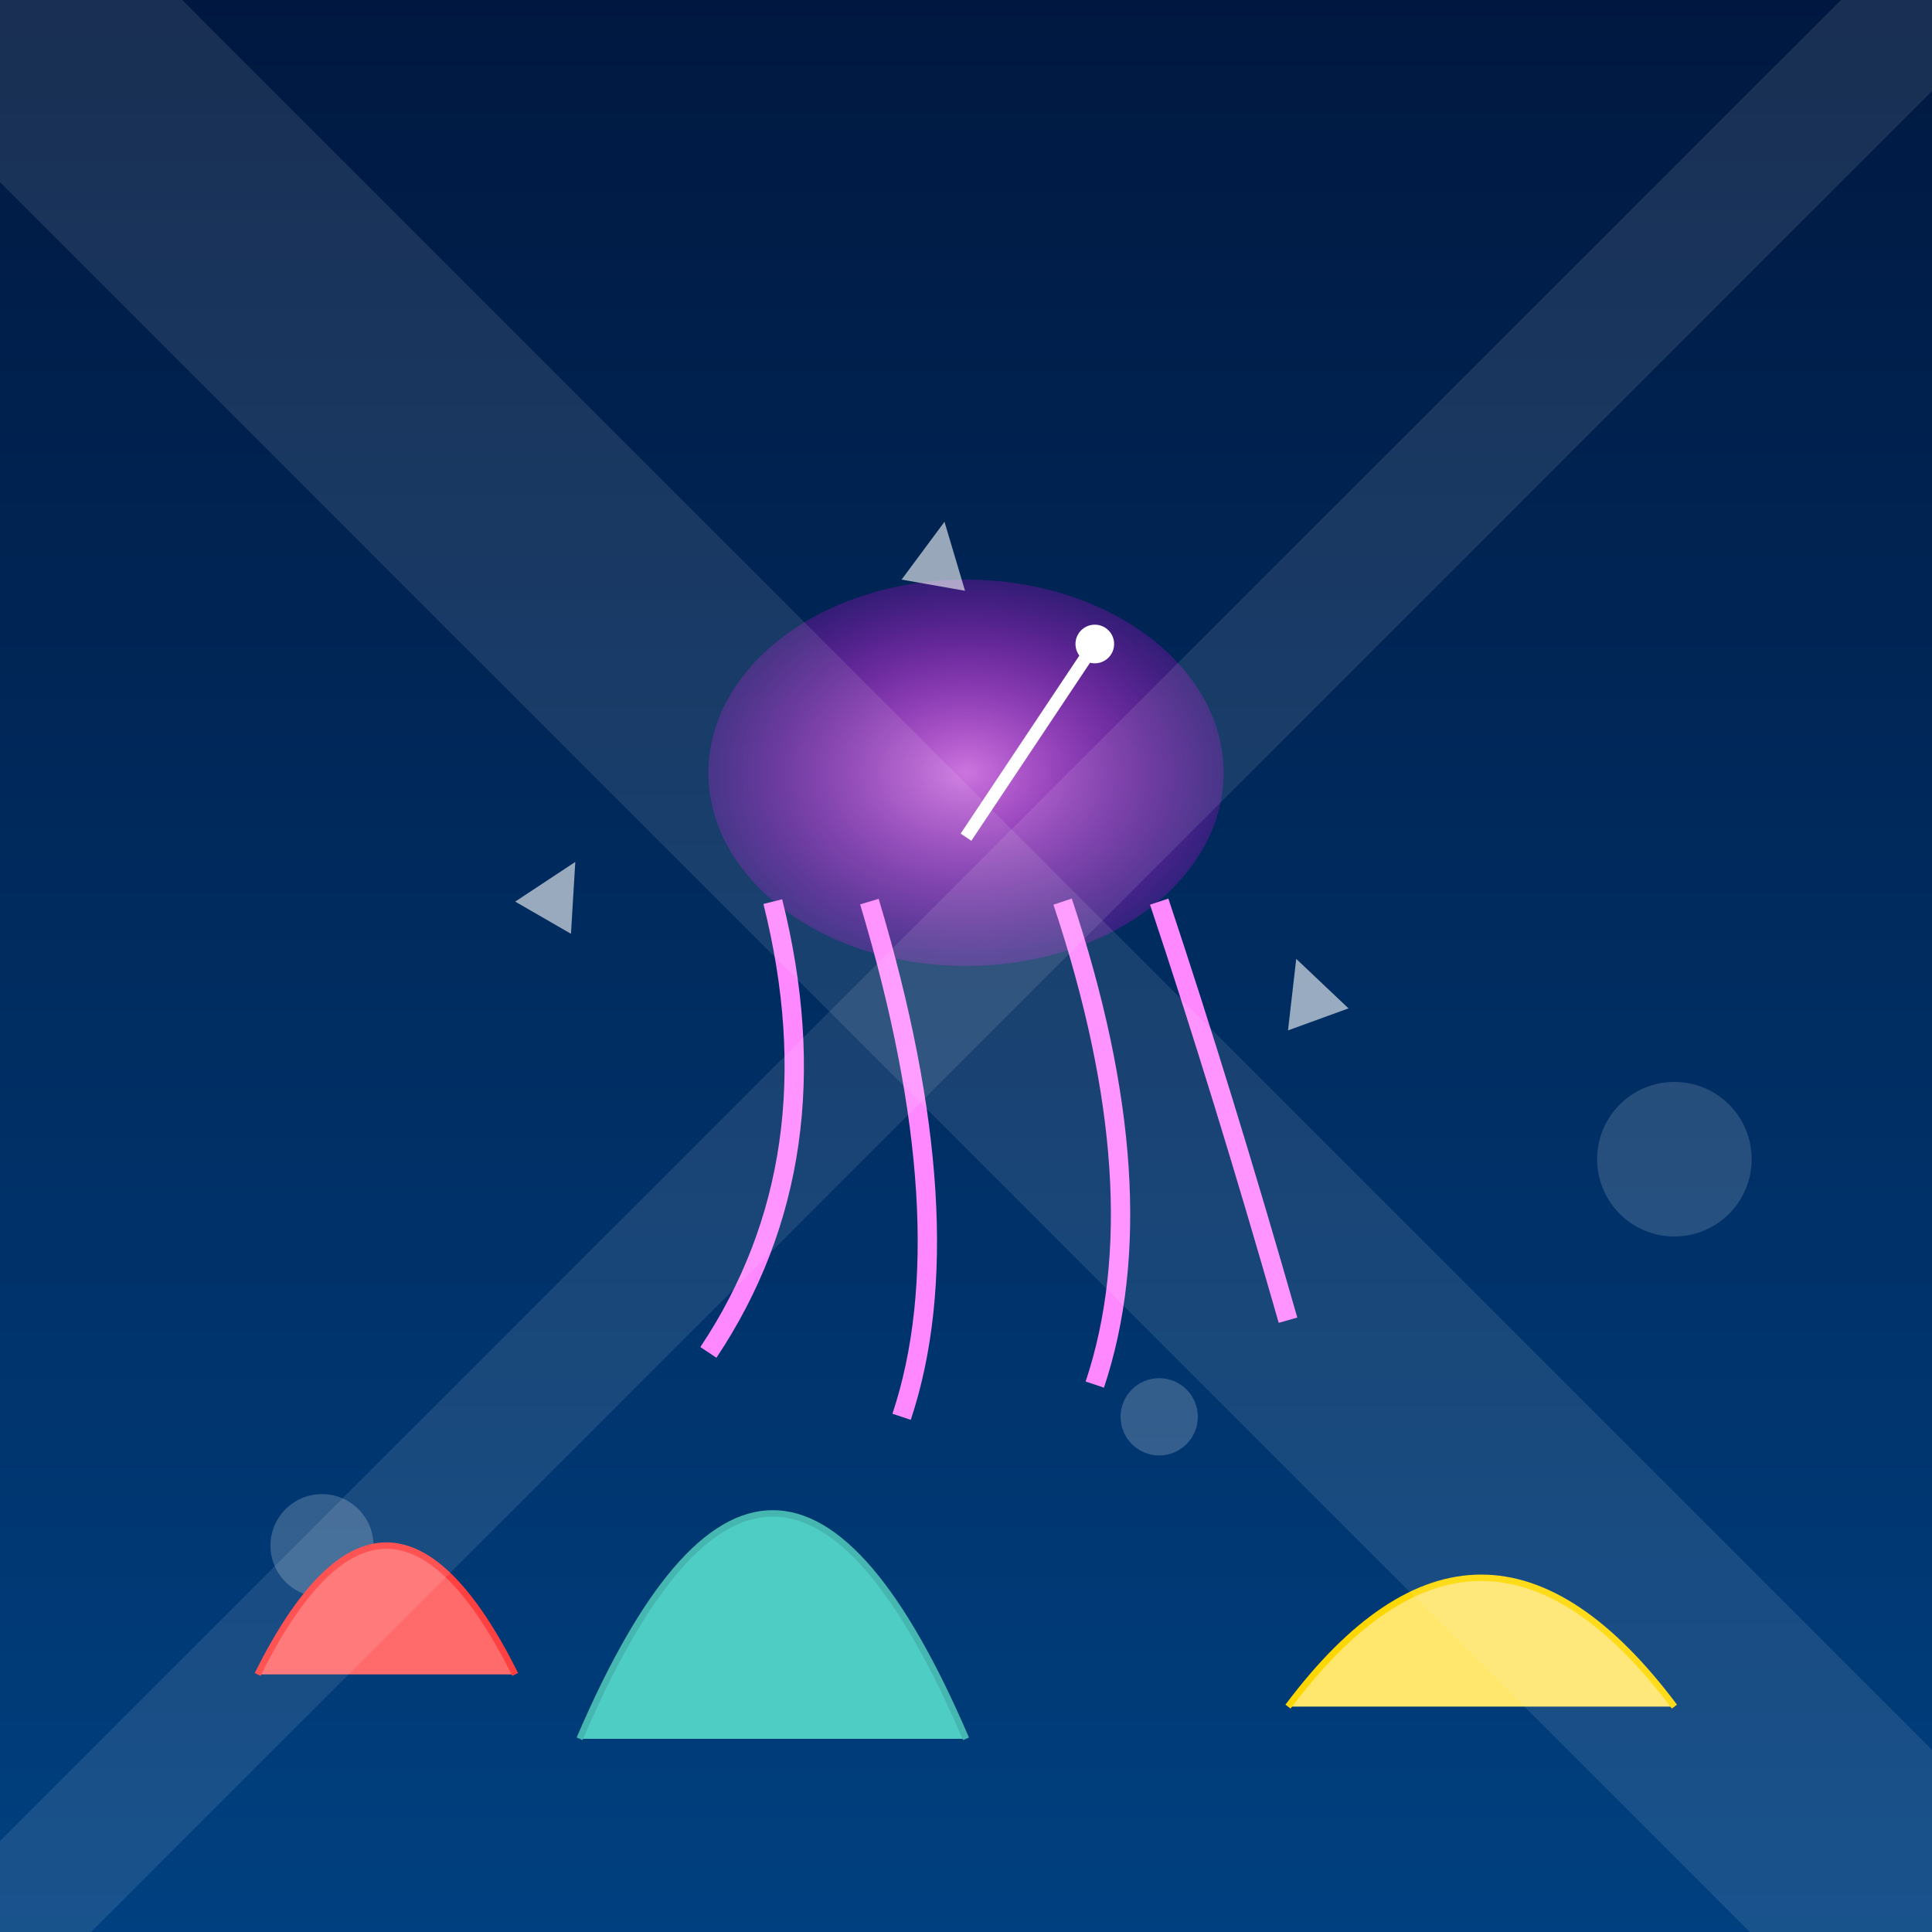 <svg viewBox="0 0 300 300" xmlns="http://www.w3.org/2000/svg">
  <rect x="0" y="0" width="300" height="300" fill="#333333" stroke="none"/>
  <defs>
    <radialGradient id="jellyGlow" cx="50%" cy="50%" r="50%">
      <stop offset="0%" stop-color="#ff88ff" stop-opacity="0.8"/>
      <stop offset="100%" stop-color="#ff00ff" stop-opacity="0.2"/>
    </radialGradient>
    <linearGradient id="waterBg" x1="0" y1="0" x2="0" y2="1">
      <stop offset="0%" stop-color="#001840"/>
      <stop offset="100%" stop-color="#004080"/>
    </linearGradient>
  </defs>

  <!-- Background -->
  <rect x="0" y="0" width="300" height="300" fill="url(#waterBg)"/>
  
  <!-- Bubbles -->
  <circle cx="50" cy="240" r="8" fill="rgba(255,255,255,0.2)"/>
  <circle cx="260" cy="180" r="12" fill="rgba(255,255,255,0.15)"/>
  <circle cx="180" cy="220" r="6" fill="rgba(255,255,255,0.2)"/>
  
  <!-- Coral Orchestra Members -->
  <path d="M40,260 Q60,220 80,260" fill="#ff6b6b" stroke="#ff4040"/>
  <path d="M90,270 Q120,200 150,270" fill="#4ecdc4" stroke="#45b7b0"/>
  <path d="M200,265 Q230,225 260,265" fill="#ffe66d" stroke="#ffd700"/>
  
  <!-- Jellyfish Conductor -->
  <g transform="translate(150,120)">
    <!-- Bell -->
    <ellipse cx="0" cy="0" rx="40" ry="30" fill="url(#jellyGlow)"/>
    
    <!-- Tentacles -->
    <path d="M-30,20 Q-20,60 -40,90" stroke="#ff88ff" fill="none" stroke-width="3"/>
    <path d="M-15,20 Q0,70 -10,100" stroke="#ff88ff" fill="none" stroke-width="3"/>
    <path d="M15,20 Q30,65 20,95" stroke="#ff88ff" fill="none" stroke-width="3"/>
    <path d="M30,20 Q40,50 50,85" stroke="#ff88ff" fill="none" stroke-width="3"/>
    
    <!-- Conductor's Baton -->
    <path d="M0,10 L20,-20" stroke="white" stroke-width="2"/>
    <circle cx="20" cy="-20" r="3" fill="white"/>
  </g>
  
  <!-- Musical Notes -->
  <g fill="white" opacity="0.6">
    <path d="M80,140 l5,-10 l5,10 l-10,0" transform="rotate(30,80,140)"/>
    <path d="M200,160 l5,-10 l5,10 l-10,0" transform="rotate(-20,200,160)"/>
    <path d="M140,90 l5,-10 l5,10 l-10,0" transform="rotate(10,140,90)"/>
  </g>
  
  <!-- Light Beams -->
  <path d="M0,0 L300,300" stroke="rgba(255,255,255,0.1)" stroke-width="40"/>
  <path d="M300,0 L0,300" stroke="rgba(255,255,255,0.1)" stroke-width="20"/>
</svg>